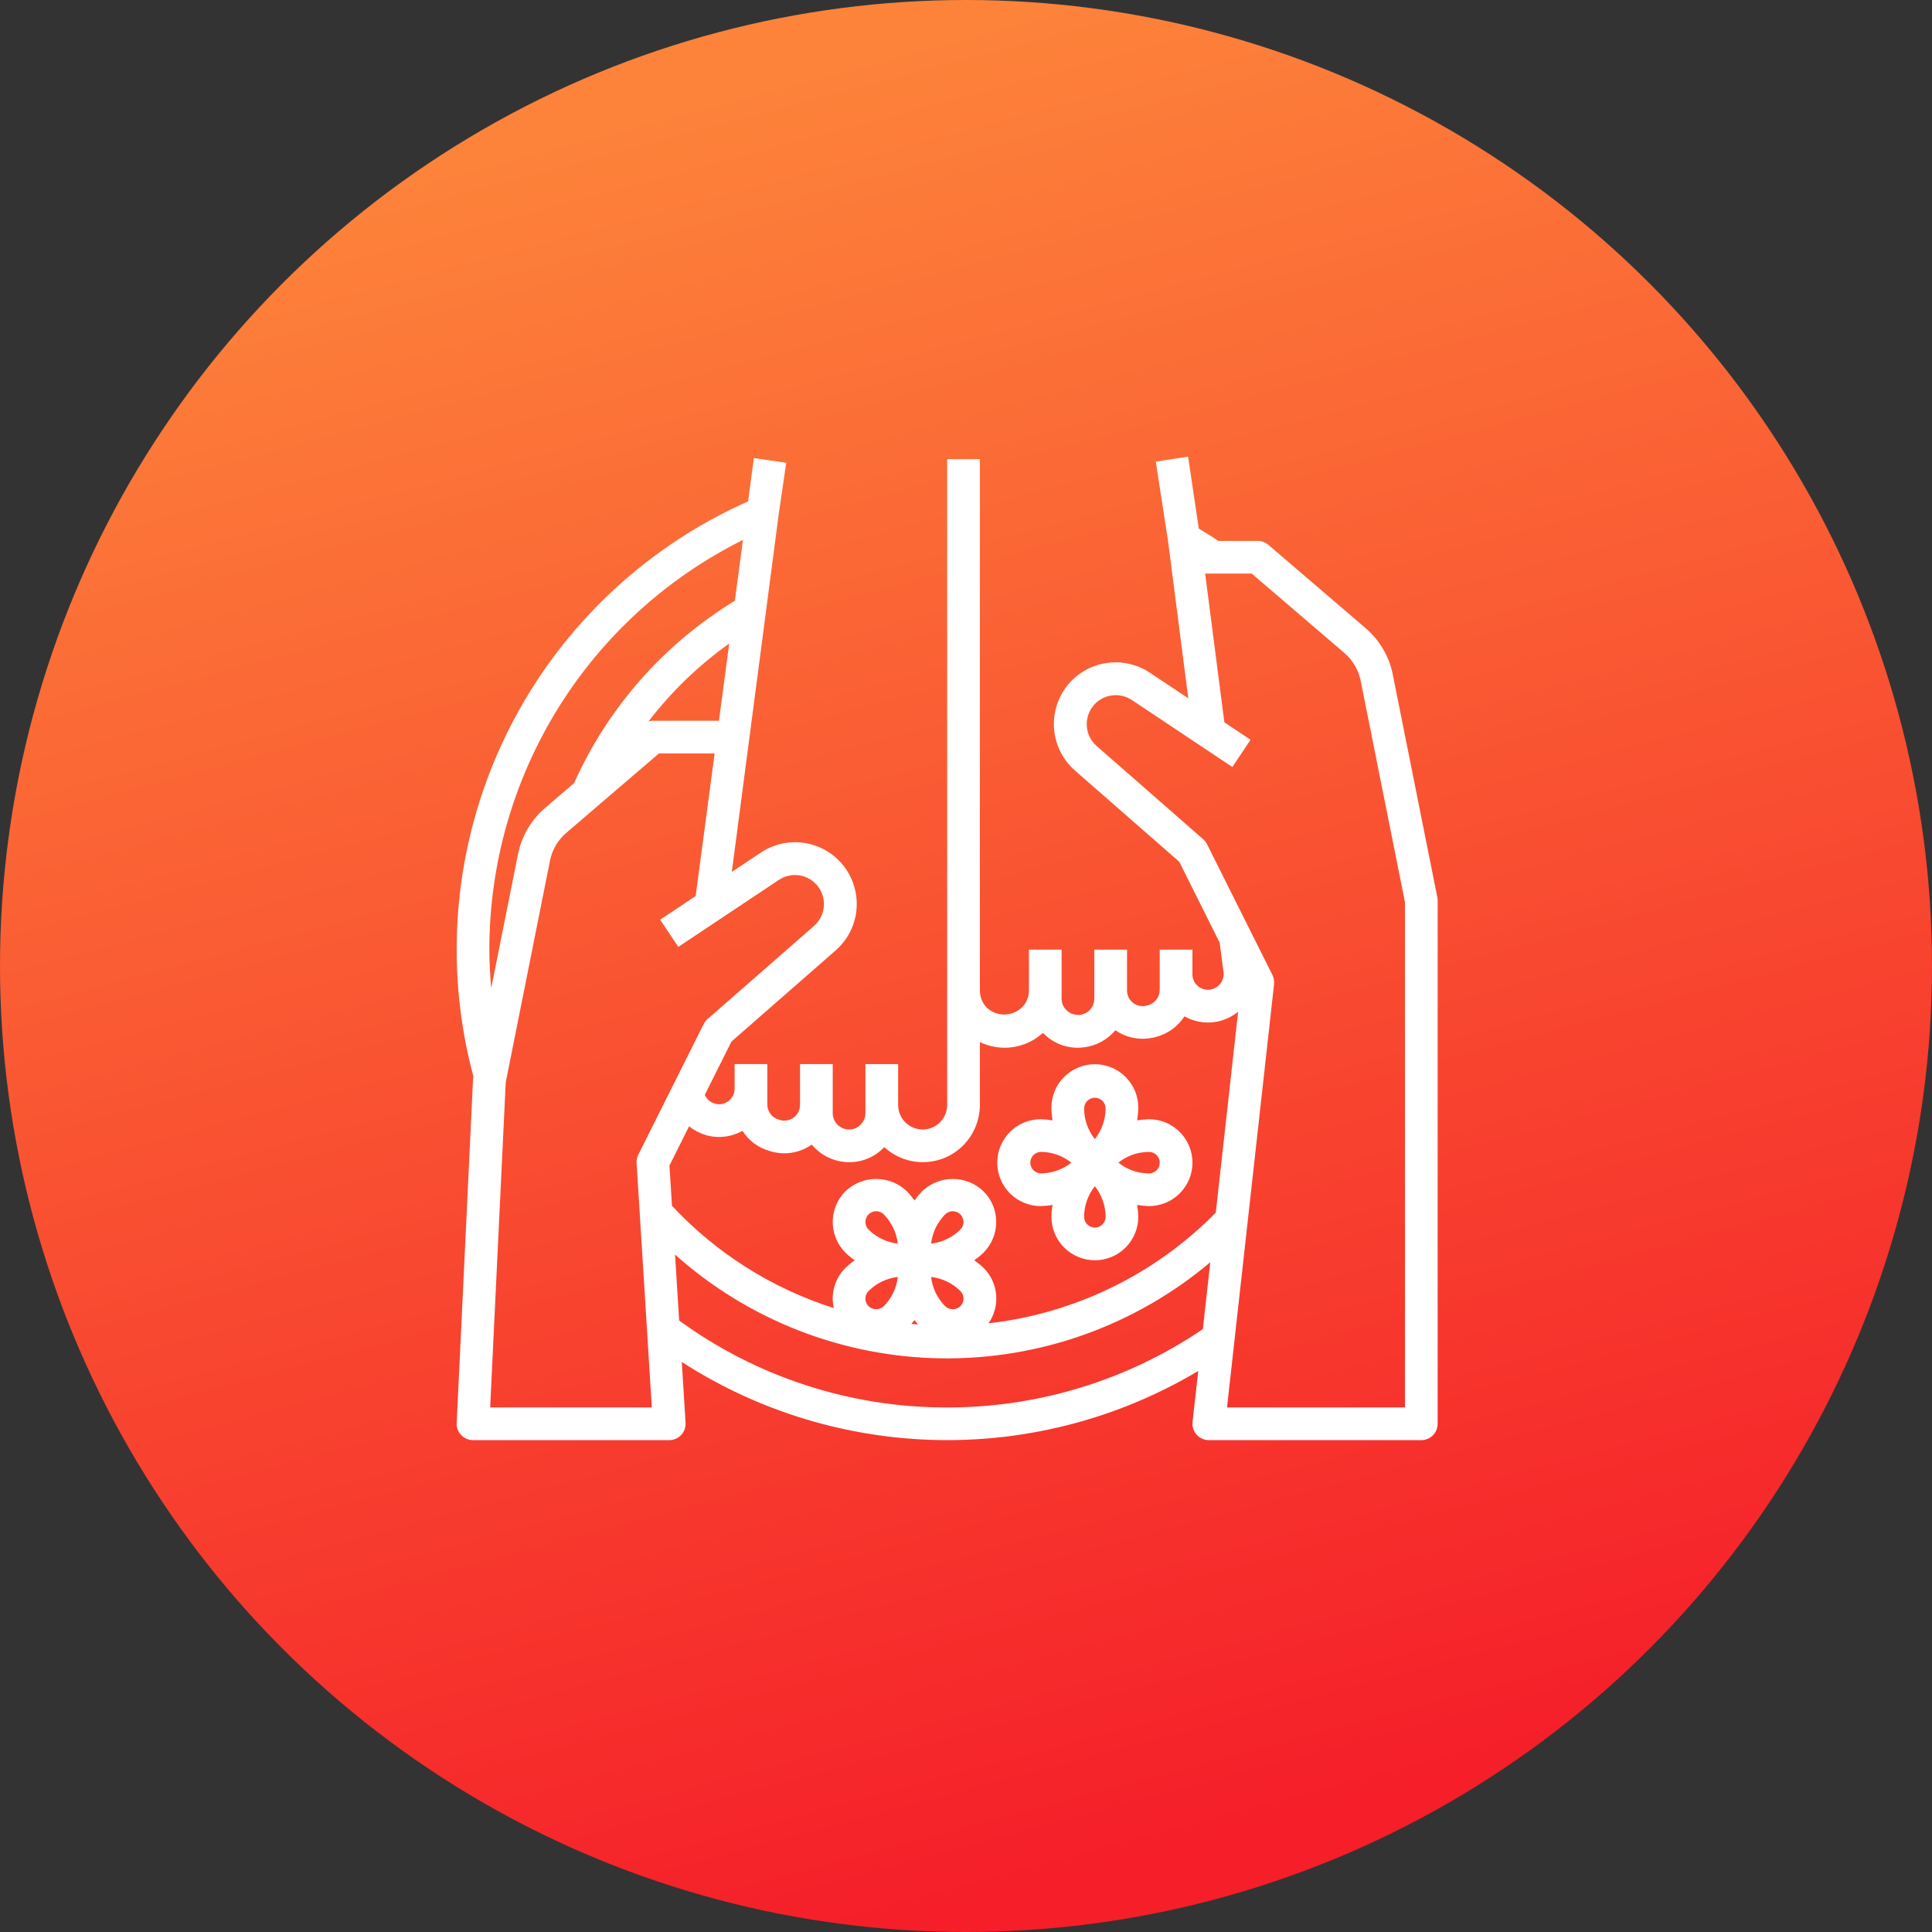 <svg width="55" height="55" viewBox="0 0 55 55" fill="none" xmlns="http://www.w3.org/2000/svg">
<rect x="0" y="0" width="55" height="55" fill="#333333" stroke="none"/>
<circle cx="27.5" cy="27.5" r="27.5" fill="url(#paint0_linear_1319_1288)"/>
<path d="M39.648 19.195C39.545 18.685 39.274 18.224 38.879 17.885L36.109 15.511C36.025 15.439 35.918 15.399 35.807 15.398H34.685C34.513 15.283 34.327 15.166 34.127 15.048L33.823 13L32.903 13.14L33.251 15.398L33.828 19.878L32.736 19.152C32.364 18.904 31.913 18.806 31.472 18.879C31.031 18.951 30.635 19.189 30.363 19.544C30.092 19.898 29.966 20.343 30.01 20.787C30.055 21.232 30.267 21.642 30.603 21.936L33.57 24.531L34.722 26.837L34.835 27.705C34.84 27.808 34.81 27.91 34.749 27.993C34.688 28.076 34.6 28.135 34.501 28.161C34.49 28.163 34.48 28.167 34.469 28.17C34.407 28.181 34.343 28.179 34.282 28.164C34.221 28.149 34.164 28.121 34.114 28.082C34.062 28.041 34.019 27.989 33.99 27.929C33.961 27.869 33.946 27.803 33.946 27.737V27.034H33.015V28.189C33.013 28.291 32.977 28.389 32.911 28.468C32.846 28.547 32.757 28.602 32.656 28.623L32.635 28.63C32.569 28.646 32.5 28.647 32.434 28.633C32.368 28.618 32.306 28.589 32.253 28.547C32.2 28.506 32.158 28.454 32.128 28.394C32.099 28.335 32.084 28.269 32.084 28.202V27.034H31.153V28.43C31.153 28.543 31.112 28.653 31.038 28.737C30.963 28.822 30.86 28.877 30.748 28.89C30.676 28.898 30.604 28.89 30.536 28.867C30.468 28.843 30.407 28.804 30.356 28.753C30.313 28.712 30.279 28.661 30.256 28.606C30.233 28.55 30.221 28.491 30.222 28.43V27.034H29.291V28.198C29.292 28.335 29.251 28.469 29.175 28.583C29.115 28.665 29.038 28.734 28.949 28.785C28.861 28.835 28.762 28.867 28.661 28.877C28.559 28.888 28.457 28.877 28.36 28.845C28.263 28.813 28.174 28.761 28.098 28.692C27.968 28.561 27.895 28.383 27.895 28.198V13.071H26.964V31.456C26.964 31.641 26.89 31.819 26.759 31.95C26.628 32.081 26.451 32.154 26.266 32.154C26.081 32.154 25.903 32.081 25.772 31.95C25.641 31.819 25.568 31.641 25.568 31.456V30.292H24.637V31.689C24.637 31.751 24.624 31.812 24.6 31.869C24.575 31.926 24.539 31.978 24.494 32.02C24.452 32.063 24.402 32.097 24.346 32.12C24.291 32.143 24.231 32.154 24.171 32.154C24.048 32.154 23.929 32.105 23.842 32.018C23.755 31.93 23.706 31.812 23.706 31.689V30.292H22.775V31.461C22.774 31.526 22.759 31.59 22.731 31.648C22.703 31.707 22.663 31.759 22.613 31.8C22.563 31.841 22.504 31.871 22.441 31.887C22.378 31.904 22.313 31.906 22.249 31.895L22.181 31.875C22.085 31.851 22 31.796 21.939 31.719C21.878 31.641 21.844 31.545 21.844 31.447V30.292H20.913V30.995C20.913 31.062 20.898 31.127 20.869 31.187C20.839 31.247 20.797 31.299 20.744 31.34C20.695 31.379 20.638 31.407 20.577 31.422C20.517 31.438 20.453 31.44 20.391 31.428L20.358 31.419C20.294 31.402 20.233 31.371 20.182 31.328C20.131 31.285 20.091 31.23 20.064 31.169L20.823 29.651L23.79 27.056C24.125 26.762 24.337 26.352 24.381 25.908C24.425 25.464 24.299 25.02 24.028 24.665C23.757 24.311 23.361 24.073 22.921 24C22.48 23.927 22.029 24.024 21.658 24.272L20.833 24.822L22.165 14.665L22.382 13.175L21.461 13.04L21.297 14.273C18.255 15.622 15.796 18.014 14.362 21.017C12.928 24.02 12.615 27.437 13.478 30.651L13.475 30.665C13.47 30.688 13.467 30.712 13.466 30.735L13.001 40.51C12.998 40.573 13.007 40.636 13.029 40.695C13.051 40.754 13.085 40.808 13.129 40.853C13.172 40.899 13.225 40.935 13.283 40.96C13.341 40.985 13.403 40.998 13.466 40.998H19.051C19.115 40.998 19.178 40.985 19.236 40.96C19.295 40.934 19.348 40.898 19.391 40.851C19.435 40.805 19.468 40.75 19.49 40.69C19.512 40.63 19.521 40.567 19.517 40.503L19.409 38.773C21.592 40.18 24.126 40.95 26.723 40.995C29.321 41.041 31.88 40.359 34.111 39.029L33.949 40.481C33.942 40.546 33.949 40.612 33.969 40.674C33.989 40.736 34.021 40.794 34.065 40.842C34.108 40.891 34.162 40.93 34.221 40.957C34.281 40.983 34.346 40.997 34.411 40.998H40.462C40.585 40.998 40.704 40.949 40.791 40.861C40.878 40.774 40.927 40.656 40.927 40.532V25.638C40.928 25.607 40.925 25.575 40.918 25.545L39.648 19.195ZM20.085 32.309C20.103 32.316 20.122 32.322 20.142 32.327C20.25 32.353 20.36 32.367 20.471 32.367C20.704 32.366 20.934 32.306 21.137 32.192C21.319 32.479 21.603 32.687 21.933 32.772L22.004 32.793C22.111 32.819 22.222 32.832 22.333 32.832C22.611 32.831 22.882 32.744 23.11 32.585C23.239 32.741 23.401 32.866 23.585 32.953C23.768 33.039 23.968 33.084 24.171 33.085C24.354 33.086 24.535 33.051 24.703 32.981C24.872 32.911 25.024 32.808 25.152 32.678C25.16 32.671 25.165 32.662 25.172 32.655C25.48 32.939 25.886 33.093 26.305 33.084C26.724 33.076 27.123 32.905 27.419 32.608C27.723 32.302 27.894 31.888 27.895 31.456V29.665C28.186 29.806 28.513 29.857 28.833 29.81C29.153 29.763 29.452 29.622 29.691 29.403L29.698 29.411C29.826 29.544 29.98 29.649 30.15 29.72C30.32 29.792 30.503 29.828 30.688 29.827C30.745 29.826 30.803 29.822 30.86 29.815C31.209 29.771 31.527 29.598 31.753 29.329C31.979 29.486 32.248 29.571 32.524 29.571C32.644 29.571 32.763 29.557 32.879 29.528L32.905 29.52C33.241 29.434 33.532 29.225 33.72 28.933C33.924 29.048 34.154 29.108 34.388 29.109C34.499 29.109 34.609 29.095 34.717 29.069C34.734 29.065 34.751 29.059 34.768 29.053C34.943 29.002 35.106 28.916 35.247 28.8L34.611 34.521C32.879 36.282 30.595 37.394 28.141 37.672C28.307 37.434 28.384 37.146 28.358 36.858C28.333 36.569 28.206 36.299 28.001 36.094C27.918 36.015 27.829 35.943 27.735 35.878C27.828 35.812 27.916 35.74 27.998 35.661C28.23 35.429 28.36 35.115 28.36 34.787C28.36 34.459 28.23 34.144 27.998 33.913C27.763 33.688 27.449 33.562 27.124 33.562C26.798 33.562 26.485 33.688 26.249 33.913C26.171 33.995 26.099 34.083 26.033 34.175C25.968 34.083 25.895 33.995 25.817 33.913C25.581 33.688 25.268 33.562 24.942 33.562C24.617 33.562 24.303 33.688 24.068 33.913C23.836 34.144 23.706 34.459 23.706 34.787C23.706 35.115 23.836 35.429 24.068 35.661C24.15 35.74 24.238 35.812 24.331 35.878C24.238 35.943 24.15 36.016 24.068 36.094C23.92 36.241 23.812 36.423 23.754 36.623C23.696 36.823 23.69 37.035 23.738 37.238C21.977 36.68 20.39 35.677 19.13 34.327L19.058 33.181L19.616 32.064C19.755 32.175 19.914 32.259 20.085 32.309ZM24.637 34.787C24.637 34.726 24.655 34.667 24.688 34.617C24.722 34.567 24.77 34.528 24.826 34.505C24.881 34.481 24.943 34.475 25.002 34.487C25.061 34.499 25.116 34.528 25.159 34.571C25.381 34.795 25.522 35.089 25.558 35.403C25.244 35.367 24.95 35.226 24.726 35.003C24.697 34.975 24.675 34.941 24.66 34.904C24.644 34.867 24.637 34.827 24.637 34.787ZM26.507 35.403C26.543 35.089 26.684 34.795 26.907 34.571C26.965 34.513 27.042 34.481 27.123 34.481C27.205 34.481 27.282 34.513 27.34 34.57C27.397 34.628 27.43 34.706 27.43 34.787C27.43 34.868 27.397 34.946 27.34 35.003C27.115 35.226 26.822 35.367 26.507 35.403ZM27.34 37.185C27.281 37.24 27.204 37.271 27.123 37.271C27.043 37.271 26.965 37.24 26.907 37.185C26.684 36.96 26.543 36.666 26.507 36.352C26.822 36.388 27.115 36.529 27.34 36.752C27.397 36.81 27.43 36.887 27.43 36.968C27.43 37.05 27.397 37.127 27.34 37.185ZM24.726 36.752C24.951 36.529 25.244 36.388 25.559 36.352C25.523 36.666 25.382 36.96 25.159 37.185C25.101 37.24 25.023 37.271 24.943 37.271C24.862 37.271 24.785 37.24 24.727 37.185C24.669 37.127 24.637 37.05 24.637 36.968C24.637 36.887 24.669 36.81 24.727 36.752H24.726ZM26.033 37.58C26.065 37.622 26.1 37.663 26.134 37.703C26.071 37.699 26.007 37.694 25.944 37.688C25.974 37.652 26.005 37.617 26.033 37.58ZM20.467 20.518H18.586C18.543 20.52 18.501 20.527 18.46 20.54C19.112 19.69 19.887 18.942 20.759 18.32L20.467 20.518ZM13.931 27.034C13.93 24.611 14.605 22.235 15.88 20.174C17.156 18.113 18.982 16.45 21.151 15.37L20.919 17.103C18.904 18.33 17.309 20.139 16.344 22.291L15.514 23.004C15.12 23.343 14.85 23.805 14.747 24.314L13.984 28.131C13.952 27.767 13.931 27.402 13.931 27.034ZM13.954 40.067L14.397 30.814L15.658 24.497C15.72 24.191 15.882 23.915 16.119 23.711L18.758 21.449H20.344L19.804 25.508L18.793 26.181L19.31 26.956L22.174 25.048C22.349 24.932 22.56 24.887 22.767 24.922C22.973 24.956 23.159 25.068 23.286 25.234C23.413 25.401 23.473 25.609 23.452 25.817C23.432 26.025 23.333 26.218 23.176 26.357L20.141 29.012C20.096 29.052 20.058 29.101 20.031 29.155L18.169 32.878C18.133 32.952 18.117 33.033 18.123 33.115L18.556 40.067H13.954ZM26.964 40.067C24.222 40.074 21.55 39.207 19.334 37.592L19.217 35.715C21.304 37.58 23.995 38.629 26.794 38.669C29.594 38.709 32.313 37.738 34.454 35.934L34.243 37.837C32.095 39.294 29.559 40.071 26.964 40.067ZM39.996 40.067H34.931L36.27 28.016C36.279 27.927 36.263 27.837 36.224 27.757L34.362 24.033C34.334 23.98 34.297 23.931 34.252 23.891L31.217 21.235C31.06 21.097 30.961 20.904 30.941 20.696C30.92 20.488 30.98 20.279 31.107 20.113C31.234 19.947 31.42 19.835 31.626 19.801C31.832 19.766 32.044 19.811 32.219 19.926L35.083 21.835L35.6 21.06L34.855 20.563L34.308 16.329H35.635L38.274 18.591C38.511 18.795 38.673 19.072 38.735 19.378L39.996 25.684V40.067Z" fill="white"/>
<path d="M29.626 34.335C29.739 34.332 29.853 34.321 29.965 34.302C29.945 34.414 29.934 34.527 29.932 34.641C29.932 34.969 30.062 35.283 30.294 35.515C30.526 35.747 30.84 35.877 31.168 35.877C31.496 35.877 31.811 35.747 32.043 35.515C32.275 35.283 32.405 34.969 32.405 34.641C32.402 34.527 32.391 34.414 32.371 34.302C32.483 34.321 32.597 34.332 32.71 34.335C33.038 34.335 33.353 34.205 33.585 33.973C33.817 33.741 33.947 33.427 33.947 33.099C33.947 32.771 33.817 32.456 33.585 32.224C33.353 31.992 33.038 31.862 32.71 31.862C32.596 31.865 32.483 31.876 32.371 31.895C32.39 31.783 32.402 31.67 32.405 31.557C32.408 31.392 32.378 31.229 32.318 31.076C32.257 30.923 32.166 30.784 32.051 30.667C31.936 30.549 31.799 30.456 31.647 30.392C31.495 30.329 31.333 30.296 31.168 30.296C31.004 30.296 30.841 30.329 30.689 30.392C30.538 30.456 30.4 30.549 30.285 30.667C30.17 30.784 30.079 30.923 30.019 31.076C29.958 31.229 29.928 31.392 29.932 31.557C29.934 31.67 29.945 31.783 29.965 31.895C29.853 31.876 29.74 31.865 29.626 31.862C29.298 31.862 28.984 31.992 28.752 32.224C28.52 32.456 28.39 32.771 28.39 33.099C28.39 33.427 28.52 33.741 28.752 33.973C28.984 34.205 29.298 34.335 29.626 34.335ZM31.168 34.946C31.087 34.946 31.009 34.914 30.952 34.857C30.895 34.799 30.863 34.722 30.863 34.641C30.863 34.324 30.971 34.017 31.168 33.769C31.365 34.017 31.473 34.324 31.474 34.641C31.474 34.722 31.442 34.8 31.384 34.857C31.327 34.914 31.249 34.946 31.168 34.946ZM33.016 33.098C33.016 33.179 32.984 33.257 32.927 33.315C32.869 33.372 32.791 33.404 32.71 33.404C32.393 33.405 32.085 33.297 31.838 33.098C32.085 32.9 32.393 32.792 32.71 32.793C32.791 32.793 32.869 32.825 32.926 32.882C32.984 32.94 33.016 33.017 33.016 33.098ZM31.168 31.25C31.208 31.25 31.248 31.258 31.285 31.273C31.322 31.289 31.356 31.311 31.384 31.34C31.413 31.368 31.435 31.402 31.451 31.439C31.466 31.476 31.474 31.516 31.474 31.556C31.473 31.873 31.365 32.18 31.168 32.428C30.971 32.18 30.863 31.873 30.863 31.556C30.863 31.475 30.895 31.397 30.952 31.34C31.009 31.283 31.087 31.25 31.168 31.25ZM29.626 32.792C29.943 32.792 30.25 32.9 30.498 33.098C30.25 33.295 29.943 33.403 29.626 33.404C29.547 33.401 29.472 33.368 29.417 33.311C29.362 33.254 29.331 33.178 29.331 33.098C29.331 33.019 29.362 32.943 29.417 32.886C29.472 32.829 29.547 32.795 29.626 32.792Z" fill="white"/>
<defs>
<linearGradient id="paint0_linear_1319_1288" x1="17.5" y1="3" x2="31" y2="53.5" gradientUnits="userSpaceOnUse">
<stop stop-color="#FD833A"/>
<stop offset="1" stop-color="#F51E29"/>
</linearGradient>
</defs>
</svg>

